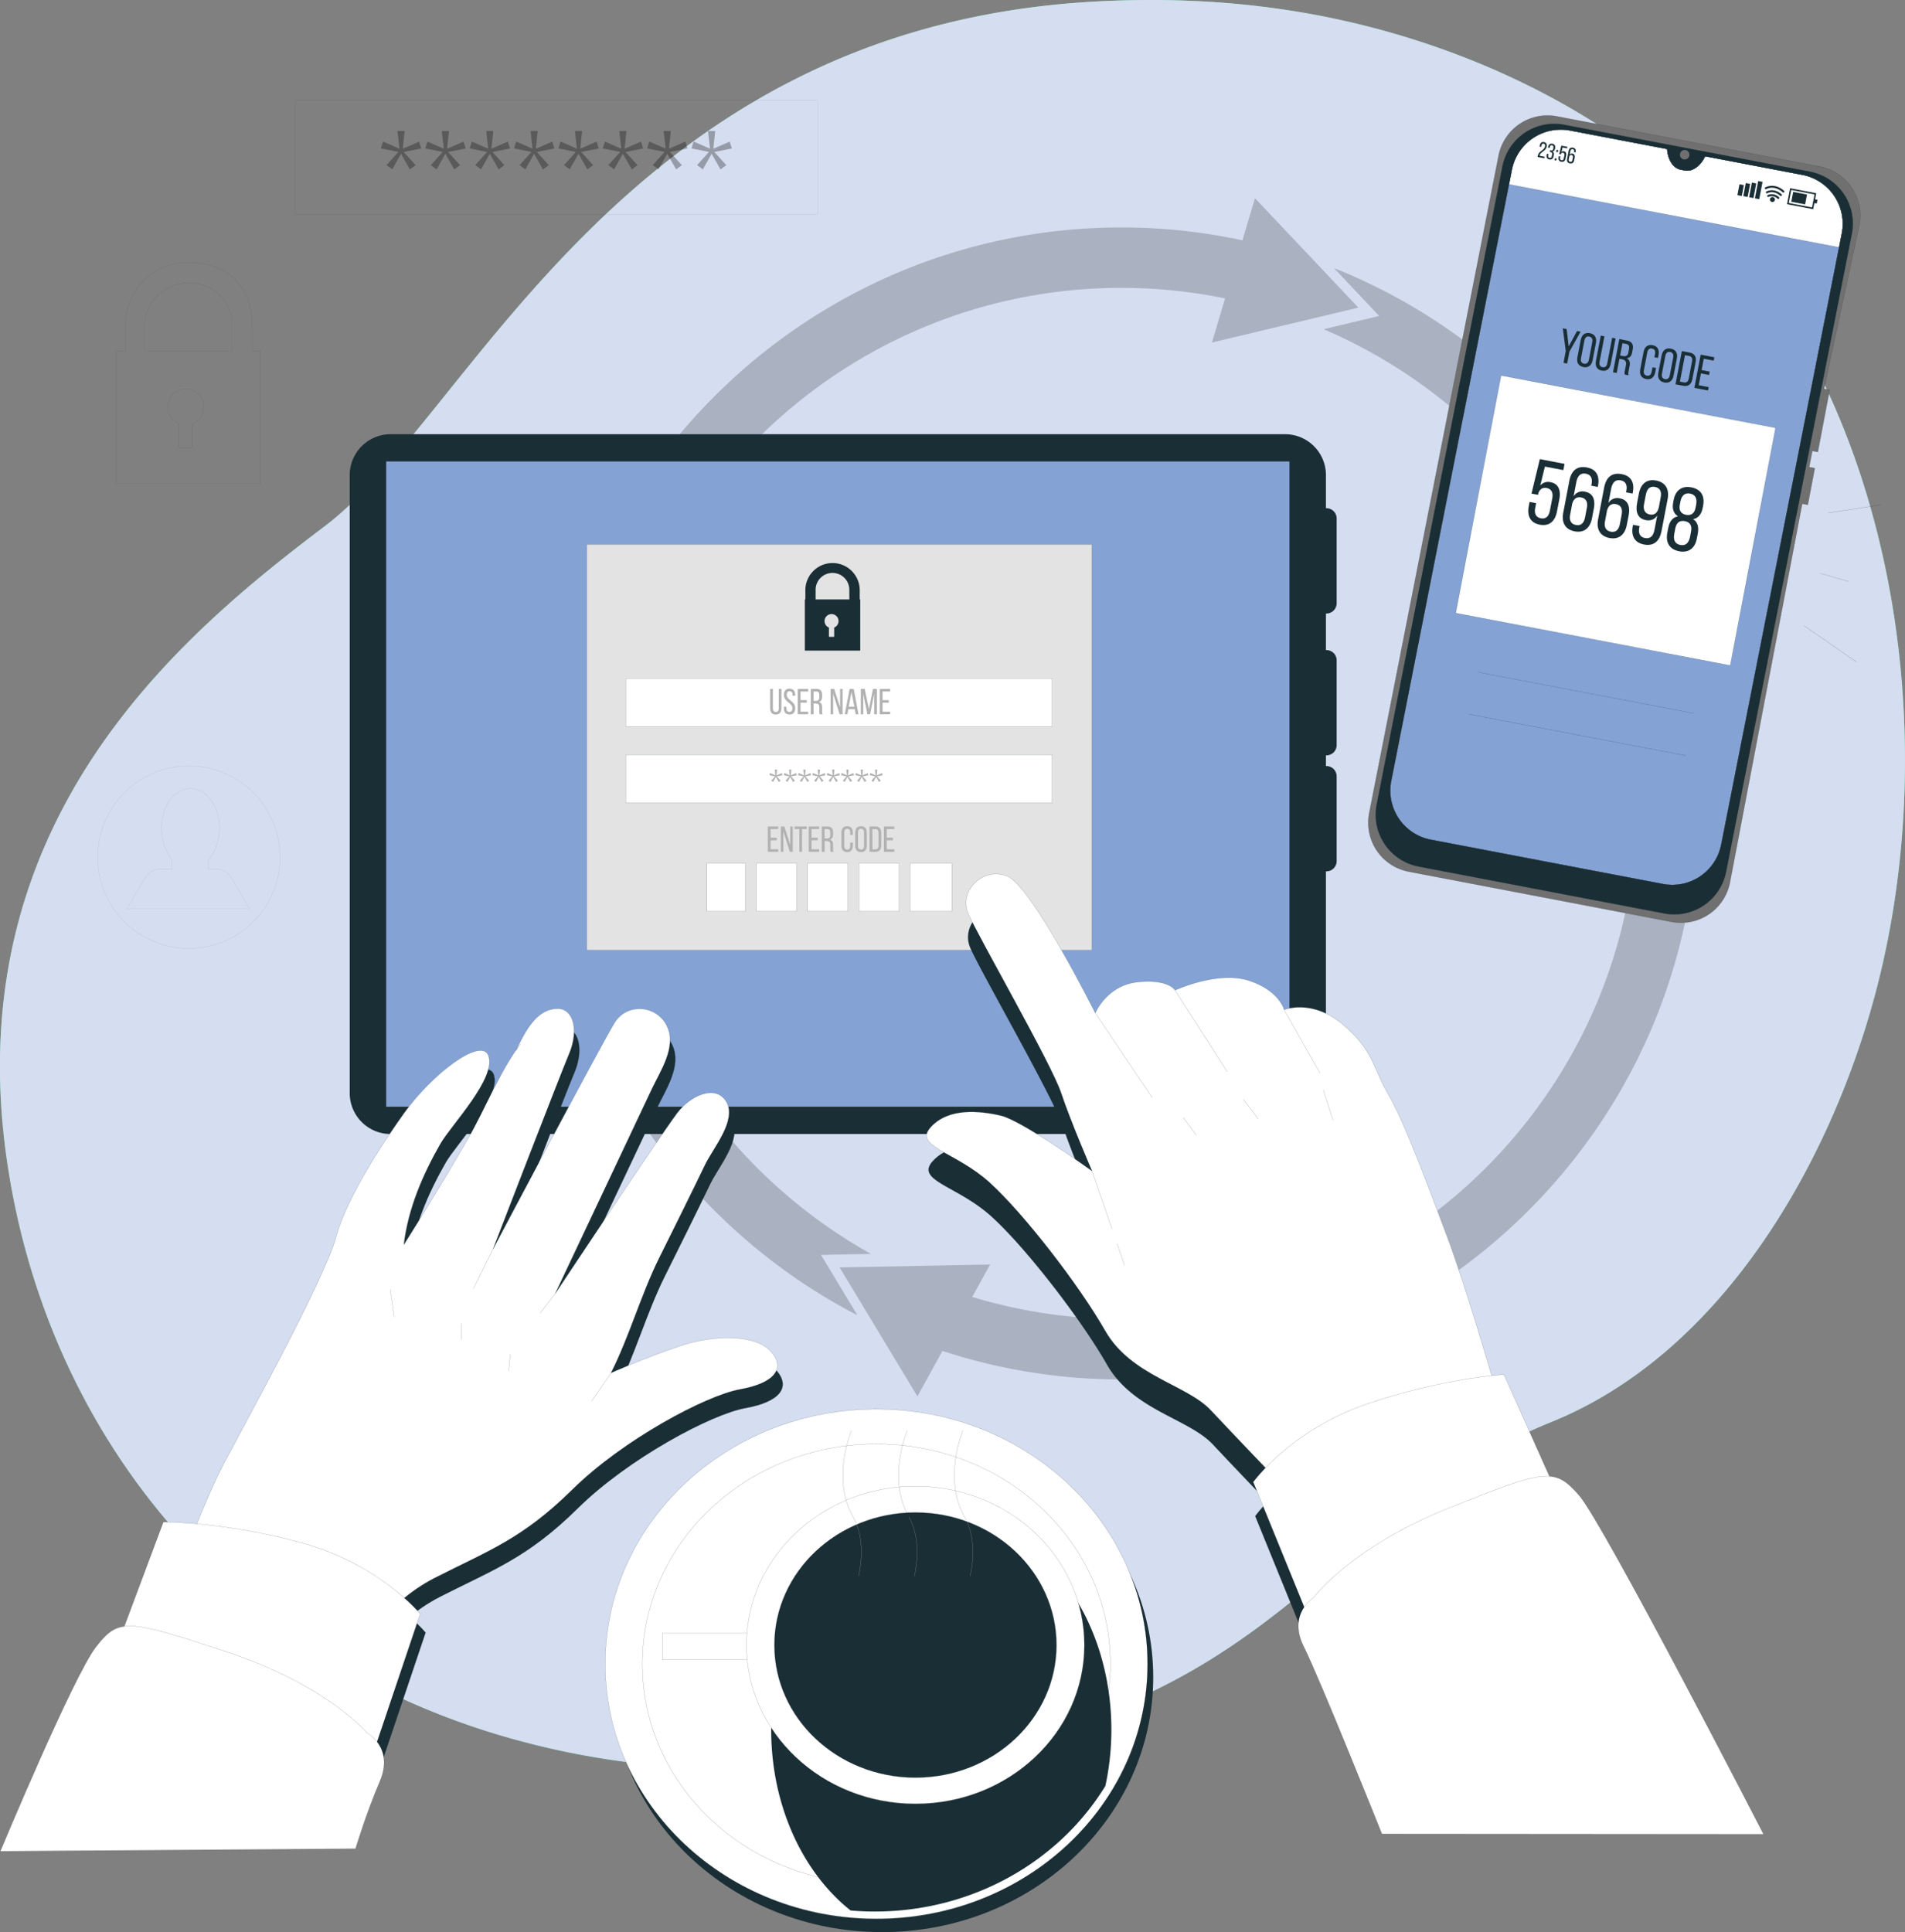 <svg id="Layer_1" data-name="Layer 1" xmlns="http://www.w3.org/2000/svg" viewBox="0 0 1611.8 1634.47"><rect x="0" y="0" width="1611.8" height="1634.47" fill="#808080" stroke="none"/><defs><style>.cls-1{fill:#5ae4a7;}.cls-2{fill:#d5ddf0;}.cls-13,.cls-17,.cls-3{fill:none;}.cls-3{stroke:#000;}.cls-12,.cls-13,.cls-14,.cls-16,.cls-17,.cls-3{stroke-miterlimit:10;}.cls-12,.cls-13,.cls-14,.cls-16,.cls-17,.cls-3,.cls-7,.cls-8,.cls-9{stroke-width:0.1px;}.cls-3,.cls-4{opacity:0.3;}.cls-5{opacity:0.2;}.cls-6{fill:#84a2d4;}.cls-12,.cls-7{fill:#fff;}.cls-12,.cls-13,.cls-14,.cls-16,.cls-7,.cls-8,.cls-9{stroke:#1a2e35;}.cls-7,.cls-8,.cls-9{stroke-linecap:round;stroke-linejoin:round;}.cls-10,.cls-8{fill:#707070;}.cls-11,.cls-16,.cls-9{fill:#1a2e35;}.cls-14{fill:#e3e3e3;}.cls-15{fill:#b2b2b2;}.cls-17{stroke:#fff;}</style></defs><path class="cls-1" d="M1761,1001.56c-38.35,143.09-129.41,302.69-273.47,361.16-217.66,88.36-227.13,271.54-630.07,293.21-62.82,3.39-121.5.13-176-8.83a676.58,676.58,0,0,1-84.19-19.33c-243.55-72.51-385.87-269.8-417-487.52C139.39,853.91,327,697.6,449.69,604.84S699.84,186,1095.79,161.56c60.37-3.7,121.19-1.22,180.87,9,136.24,23.22,278.85,89.79,368.42,198.49q10.1,12.25,19.45,25.15C1786.57,562.24,1813.3,806.5,1761,1001.56Z" transform="translate(-174.6 -159.94)"/><path class="cls-2" d="M1761,1001.56c-38.35,143.09-129.41,302.69-273.47,361.16-217.66,88.36-227.13,271.54-630.07,293.21-62.82,3.39-121.5.13-176-8.83a676.58,676.58,0,0,1-84.19-19.33c-243.55-72.51-385.87-269.8-417-487.52C139.39,853.91,327,697.6,449.69,604.84S699.84,186,1095.79,161.56c60.37-3.7,121.19-1.22,180.87,9,136.24,23.22,278.85,89.79,368.42,198.49q10.1,12.25,19.45,25.15C1786.57,562.24,1813.3,806.5,1761,1001.56Z" transform="translate(-174.6 -159.94)"/><path class="cls-3" d="M388,456.65V436.33c0-40.12-26.69-54.32-54-54.32-27.81,0-53.36,20.45-53.36,54.32v20.32H273V569.2H395V456.65Zm-50.36,61.86V538.9H326V518.51a15.4,15.4,0,1,1,11.55,0Zm33.47-61.86H296.91V436.33A37.11,37.11,0,0,1,334,399.26c20.45,0,37.08,14,37.08,37.07Z" transform="translate(-174.6 -159.94)"/><rect class="cls-3" x="249.61" y="84.74" width="442.24" height="96.66" rx="1.35"/><g class="cls-4"><path d="M516.17,288.51l10.08,11.13-4.85,3.61L513.89,290l-7.42,13.22-4.84-3.61,10-11.13-14.74-3,1.81-5.8,13.88,6.08-1.71-15h6.08l-1.61,15,13.88-6,1.8,5.79Z" transform="translate(-174.6 -159.94)"/><path d="M553.71,288.51l10.08,11.13-4.85,3.61L551.43,290,544,303.25l-4.84-3.61,10-11.13-14.74-3,1.81-5.8,13.88,6.08-1.71-15h6.08l-1.61,15,13.88-6,1.8,5.79Z" transform="translate(-174.6 -159.94)"/><path d="M591.26,288.51l10.07,11.13-4.84,3.61L589,290l-7.41,13.22-4.85-3.61,10-11.13-14.73-3,1.8-5.8,13.88,6.08-1.71-15H592l-1.62,15,13.88-6,1.81,5.79Z" transform="translate(-174.6 -159.94)"/><path d="M628.8,288.51l10.07,11.13L634,303.25,626.51,290l-7.41,13.22-4.85-3.61,10-11.13-14.73-3,1.8-5.8,13.88,6.08-1.71-15h6.09l-1.62,15,13.88-6,1.81,5.79Z" transform="translate(-174.6 -159.94)"/><path d="M666.34,288.51l10.08,11.13-4.85,3.61L664.06,290l-7.42,13.22-4.84-3.61,10-11.13-14.74-3,1.81-5.8,13.88,6.08-1.71-15h6.08l-1.61,15,13.88-6,1.8,5.79Z" transform="translate(-174.6 -159.94)"/><path d="M703.88,288.51,714,299.64l-4.85,3.61L701.6,290l-7.41,13.22-4.85-3.61,10-11.13-14.74-3,1.81-5.8,13.88,6.08-1.71-15h6.08l-1.61,15,13.88-6,1.81,5.79Z" transform="translate(-174.6 -159.94)"/><path d="M741.43,288.51l10.08,11.13-4.85,3.61L739.15,290l-7.42,13.22-4.85-3.61,10-11.13-14.74-3,1.8-5.8,13.89,6.08-1.72-15h6.09l-1.62,15,13.89-6,1.8,5.79Z" transform="translate(-174.6 -159.94)"/><path d="M779,288.51l10.08,11.13-4.85,3.61L776.69,290l-7.42,13.22-4.85-3.61,10-11.13-14.74-3,1.8-5.8,13.89,6.08-1.72-15h6.09l-1.62,15,13.89-6,1.8,5.79Z" transform="translate(-174.6 -159.94)"/></g><path class="cls-3" d="M371.26,904c-3.19-5.51-7.65-8.64-12.33-8.64H350.8V888c5.8-6.83,9.56-17.22,9.56-27.88,0-18.29-11-33.12-24.59-33.12s-24.59,14.83-24.59,33.12c0,10.25,3.46,20.26,8.88,27.09v8.08H309.19c-4.79,0-9.37,3.13-12.64,8.64l-14.73,24.83H385.63Z" transform="translate(-174.6 -159.94)"/><circle class="cls-3" cx="334.4" cy="885.07" r="77.18" transform="translate(-785.87 695.38) rotate(-67.5)"/><g class="cls-5"><path d="M911.48,1220.67C777.87,1146.05,687.3,1003.22,687.3,839.61c0-240.49,195.66-436.15,436.15-436.15a436.14,436.14,0,0,1,87.68,8.93L1200,449.7l123.93-29.5-87.51-92.58-10.62,35.6a487,487,0,0,0-102.35-10.87c-268.68,0-487.26,218.59-487.26,487.26,0,188.22,107.27,351.83,263.88,433l-30.83-51.08Z" transform="translate(-174.6 -159.94)"/><path d="M1303.26,386.74l38.28,40.5-47,11.19c155.7,66.65,265.08,221.38,265.08,401.18,0,240.5-195.66,436.16-436.16,436.16a434.35,434.35,0,0,1-126.27-18.68l15.14-27.44L885,1232.12l65.83,109.07L972,1302.74a485,485,0,0,0,151.46,24.14c268.68,0,487.27-218.59,487.27-487.27C1610.72,634.41,1483.2,458.44,1303.26,386.74Z" transform="translate(-174.6 -159.94)"/></g><path class="cls-6" d="M1699.46,307.81l-82.13-15.67-.14.28c-4.1,8.29-10.78,12.9-17,11.72l-3.56-.68c-6.2-1.19-10.71-7.94-11.47-17.15l0-.32L1503,270.32a42.17,42.17,0,0,0-49.32,33.52L1347.17,844.37a24.18,24.18,0,0,0,19.23,28.3l231.74,44.23a24.2,24.2,0,0,0,28.3-19.23L1733,357.13A42.17,42.17,0,0,0,1699.46,307.81Z" transform="translate(-174.6 -159.94)"/><path class="cls-7" d="M1730.67,369.2l2.31-12.07a42.17,42.17,0,0,0-33.52-49.32l-82.13-15.67-.14.28c-4.1,8.29-10.78,12.9-17,11.72l-3.56-.68c-6.2-1.19-10.71-7.94-11.47-17.15l0-.32L1503,270.32a42.17,42.17,0,0,0-49.32,33.52l-2.3,12.06Z" transform="translate(-174.6 -159.94)"/><path class="cls-8" d="M1712.67,542.29l10-52.49-4.75-.9,29.86-138.75a42.16,42.16,0,0,0-33.51-49.32l-222.48-42.46a42.17,42.17,0,0,0-49.32,33.52L1333,848a42.16,42.16,0,0,0,33.51,49.32L1589,939.82a42.18,42.18,0,0,0,49.33-33.52l61.1-320.19,4.75.91,5.91-31-4.74-.9,2.61-13.72Zm-81.76,331.94a42.16,42.16,0,0,1-49.32,33.52l-196.44-37.49a42.16,42.16,0,0,1-33.51-49.32l102.06-517.1A42.17,42.17,0,0,1,1503,270.32L1585.15,286l0,.32c.76,9.21,5.27,16,11.47,17.15l3.56.68c6.2,1.18,12.88-3.43,17-11.72l.14-.28,82.13,15.67A42.17,42.17,0,0,1,1733,357.13Z" transform="translate(-174.6 -159.94)"/><path class="cls-9" d="M1705.94,305.15l-208-39.69A44.67,44.67,0,0,0,1445.73,301l-106.4,539.82A44.67,44.67,0,0,0,1374.84,893l208,39.69a44.68,44.68,0,0,0,52.25-35.51l106.4-539.82A44.68,44.68,0,0,0,1705.94,305.15Zm-75,569.08a42.16,42.16,0,0,1-49.32,33.52l-196.44-37.49a42.16,42.16,0,0,1-33.51-49.32l102.06-517.1A42.17,42.17,0,0,1,1503,270.32L1585.15,286l0,.32c.76,9.21,5.27,16,11.47,17.15l3.56.68c6.2,1.18,12.88-3.43,17-11.72l.14-.28,82.13,15.67A42.17,42.17,0,0,1,1733,357.13Z" transform="translate(-174.6 -159.94)"/><path class="cls-10" d="M1603.9,291.63a4,4,0,1,0-4.63,3.15A4,4,0,0,0,1603.9,291.63Z" transform="translate(-174.6 -159.94)"/><path class="cls-11" d="M1483.2,284c-.75,3.93-5.44,4.51-6,7.51l0,.2,4.29.82-.25,1.32-5.73-1.09.22-1.12c.8-4.21,5.38-4.19,6.08-7.86.25-1.34-.06-2.14-1.14-2.34s-1.68.47-1.9,1.62l-.22,1.16-1.36-.26.21-1.06c.38-2,1.54-3.15,3.55-2.76S1483.58,282.05,1483.2,284Z" transform="translate(-174.6 -159.94)"/><path class="cls-11" d="M1490.35,285.38l-.07.34a2.63,2.63,0,0,1-2.09,2.38,2.64,2.64,0,0,1,1.06,3l-.19,1c-.38,2-1.56,3.12-3.57,2.73s-2.68-1.86-2.3-3.86l.17-.89,1.36.26-.19,1c-.22,1.17.13,2,1.17,2.17s1.66-.4,1.92-1.72l.19-1c.24-1.28-.18-2-1.27-2.25l-.79-.15.25-1.3.86.16a1.59,1.59,0,0,0,1.91-1.49l.11-.6c.26-1.34-.08-2.12-1.14-2.32s-1.67.43-1.89,1.61l-.13.67-1.36-.26.11-.6c.39-2,1.56-3.1,3.56-2.72S1490.73,283.39,1490.35,285.38Z" transform="translate(-174.6 -159.94)"/><path class="cls-11" d="M1493,286.91l-.35,1.81-1.4-.27.35-1.81Zm-1.36,7.1-.35,1.81-1.39-.27.34-1.8Z" transform="translate(-174.6 -159.94)"/><path class="cls-11" d="M1495.7,288.65a2.12,2.12,0,0,1,2.14-.71c1.68.32,2.19,1.69,1.84,3.55l-.49,2.56c-.38,2-1.58,3.12-3.58,2.74s-2.67-1.87-2.29-3.86l.16-.88,1.36.26-.18,1c-.23,1.17.12,2,1.17,2.17s1.66-.41,1.89-1.59l.48-2.53c.22-1.18-.12-2-1.17-2.18a1.43,1.43,0,0,0-1.74,1.12l-.06.3-1.36-.26,1.74-7.19,5.15,1-.25,1.3-3.84-.73Z" transform="translate(-174.6 -159.94)"/><path class="cls-11" d="M1507.73,288.68l0,.24-1.36-.25.07-.34c.22-1.17-.13-2-1.19-2.16s-1.72.41-2,1.8l-.56,2.93a2.14,2.14,0,0,1,2.37-1c1.68.33,2.2,1.68,1.84,3.56l-.38,2c-.38,2-1.62,3.11-3.61,2.73s-2.76-1.88-2.38-3.87l1.27-6.66c.4-2.07,1.58-3.18,3.65-2.78S1508.11,286.69,1507.73,288.68Zm-5.42,4-.38,2c-.22,1.17.13,2,1.19,2.18s1.68-.42,1.91-1.59l.37-2c.22-1.17-.14-2-1.19-2.18S1502.53,291.54,1502.31,292.71Z" transform="translate(-174.6 -159.94)"/><rect class="cls-11" x="1645.49" y="316.01" width="3.75" height="9.38" transform="translate(-85.25 -463.14) rotate(10.81)"/><rect class="cls-11" x="1650.58" y="315.08" width="3.75" height="11.26" transform="translate(-85.22 -463.94) rotate(10.8)"/><rect class="cls-11" x="1655.62" y="314.7" width="3.75" height="12.59" transform="translate(-85.08 -464.88) rotate(10.8)"/><rect class="cls-11" x="1660.75" y="313.34" width="3.75" height="14.91" transform="translate(-85.03 -465.85) rotate(10.8)"/><path class="cls-11" d="M1708.72,336.92l-22.11-4.22,2.58-13.51,22.11,4.22Zm-20.65-5.22,19.66,3.75,2.11-11.05-19.66-3.75Z" transform="translate(-174.6 -159.94)"/><rect class="cls-11" x="1690.87" y="323.38" width="11.88" height="8.53" transform="translate(-83.12 -472.18) rotate(10.8)"/><rect class="cls-11" x="1709.22" y="328.66" width="2.83" height="3.24" transform="translate(-82.41 -474.64) rotate(10.8)"/><path class="cls-11" d="M1679.07,328.21a.91.91,0,0,1-.41-.19c-4-3.54-7.43-1.62-7.58-1.54a.84.84,0,0,1-.85-1.45c.19-.11,4.62-2.64,9.55,1.73a.83.83,0,0,1,.07,1.18A.81.81,0,0,1,1679.07,328.21Z" transform="translate(-174.6 -159.94)"/><path class="cls-11" d="M1681.26,325.75a.82.82,0,0,1-.4-.19c-5.77-5.11-10.85-2.2-10.91-2.18a.83.83,0,0,1-1.15-.29.84.84,0,0,1,.3-1.15c.06,0,6.2-3.55,12.87,2.36a.85.85,0,0,1,.08,1.19A.83.83,0,0,1,1681.26,325.75Z" transform="translate(-174.6 -159.94)"/><path class="cls-11" d="M1683.38,322.83a.84.84,0,0,1-.4-.2c-7.3-6.47-13.66-2.9-13.93-2.75a.84.84,0,0,1-1.15-.3.85.85,0,0,1,.3-1.15c.08,0,7.65-4.37,15.9,2.94a.84.84,0,0,1,.07,1.19A.85.85,0,0,1,1683.38,322.83Z" transform="translate(-174.6 -159.94)"/><path class="cls-11" d="M1676.32,329.12a2.11,2.11,0,1,1-1.68-2.46A2.11,2.11,0,0,1,1676.32,329.12Z" transform="translate(-174.6 -159.94)"/><rect class="cls-12" x="1423.32" y="498.03" width="236.44" height="204.61" rx="0.53" transform="translate(-34.75 -438.26) rotate(10.8)"/><path class="cls-11" d="M1499.37,456.87l-2.5-19.16,3.25.62,1.74,14.64,7.05-13,3,.56-9.42,16.89-1.92,10.07-3.09-.59Z" transform="translate(-174.6 -159.94)"/><path class="cls-11" d="M1512,447.63c.82-4.3,3.48-6.66,7.77-5.84s5.93,4,5.12,8.29l-2.78,14.54c-.81,4.25-3.47,6.66-7.81,5.83s-5.88-4-5.07-8.29Zm.29,15.28c-.49,2.57.31,4.26,2.56,4.69s3.61-.85,4.1-3.42l2.83-14.85c.49-2.53-.26-4.26-2.55-4.69s-3.63.89-4.11,3.42Z" transform="translate(-174.6 -159.94)"/><path class="cls-11" d="M1528,465.91c-.48,2.53.23,4.25,2.52,4.68s3.54-.9,4-3.43l4.1-21.48,2.93.56-4.06,21.32c-.82,4.26-3.33,6.73-7.66,5.9s-5.72-4-4.91-8.3l4.07-21.31,3.09.59Z" transform="translate(-174.6 -159.94)"/><path class="cls-11" d="M1551,448c4.41.84,5.83,3.44,5,7.62l-.43,2.29c-.59,3.09-2,4.81-4.6,5.11,2.42,1.25,3,3.52,2.41,6.53l-.83,4.38a7.11,7.11,0,0,0-.08,3.48l-3.17-.6a7.5,7.5,0,0,1,.13-3.52l.84-4.41c.6-3.17-.69-4.46-3.3-5l-2.21-.42-2.29,12-3.13-.59,5.36-28.1Zm-3.34,13.09c2.49.48,4.13,0,4.71-3.09l.52-2.69c.48-2.53-.19-4-2.52-4.48l-3-.58-2,10.4Z" transform="translate(-174.6 -159.94)"/><path class="cls-11" d="M1577.86,460.19l-.48,2.53-3-.56.51-2.69c.48-2.53-.23-4.25-2.52-4.69s-3.58.9-4.06,3.43l-2.83,14.85c-.49,2.53.26,4.26,2.51,4.69s3.59-.9,4.07-3.43l.7-3.65,3,.56-.67,3.5c-.81,4.25-3.36,6.68-7.69,5.85s-5.77-4-5-8.27l2.78-14.53c.81-4.25,3.35-6.68,7.65-5.86S1578.67,455.94,1577.86,460.19Z" transform="translate(-174.6 -159.94)"/><path class="cls-11" d="M1580.48,460.69c.82-4.29,3.47-6.66,7.77-5.84s5.94,4,5.12,8.3l-2.78,14.53c-.81,4.26-3.47,6.66-7.81,5.84s-5.89-4-5.08-8.29Zm.29,15.29c-.49,2.56.31,4.26,2.55,4.69s3.62-.85,4.11-3.42l2.84-14.85c.48-2.53-.28-4.26-2.57-4.7s-3.62.89-4.1,3.42Z" transform="translate(-174.6 -159.94)"/><path class="cls-11" d="M1604.22,458.19c4.38.84,5.88,3.87,5,8.21l-2.7,14.17c-.82,4.29-3.33,6.56-7.71,5.72l-6.58-1.25,5.36-28.1Zm-4.86,25.25c2.25.42,3.6-.77,4.09-3.34l2.76-14.45c.49-2.57-.32-4.18-2.61-4.62l-3.37-.65-4.28,22.4Z" transform="translate(-174.6 -159.94)"/><path class="cls-11" d="M1621.16,474.32l-.53,2.81-6.87-1.31-1.9,10,8.43,1.61-.55,2.85-11.56-2.21,5.36-28.1,11.56,2.21-.54,2.85-8.43-1.61L1614.3,473Z" transform="translate(-174.6 -159.94)"/><path class="cls-11" d="M1477.77,570.73a8.67,8.67,0,0,1,8.71-2.89c6.82,1.3,8.89,6.88,7.45,14.45l-2,10.38c-1.55,8.1-6.42,12.66-14.53,11.12s-10.88-7.57-9.33-15.68l.68-3.56,5.53,1.06-.75,3.94c-.91,4.77.51,8,4.75,8.83s6.76-1.69,7.67-6.46l2-10.3c.91-4.77-.51-8-4.76-8.84-3.25-.62-5.79.78-7.06,4.54l-.24,1.21-5.52-1,7.06-29.19,20.9,4-1,5.3-15.6-3Z" transform="translate(-174.6 -159.94)"/><path class="cls-11" d="M1526.64,570.87l-.18,1-5.53-1.06.26-1.36c.91-4.77-.53-8-4.85-8.78s-7,1.65-8.07,7.33L1506,579.88a8.7,8.7,0,0,1,9.65-4c6.81,1.3,8.9,6.8,7.44,14.45l-1.53,8c-1.54,8.1-6.57,12.64-14.67,11.09s-11.19-7.63-9.64-15.73l5.16-27c1.6-8.41,6.39-12.91,14.8-11.31C1525.38,556.89,1528.19,562.77,1526.64,570.87Zm-22,16.36-1.52,7.95c-.91,4.78.52,8,4.83,8.85s6.84-1.68,7.75-6.45l1.52-8c.91-4.77-.59-8-4.83-8.85S1505.51,582.46,1504.6,587.23Z" transform="translate(-174.6 -159.94)"/><path class="cls-11" d="M1556.11,576.49l-.19,1-5.53-1.06.26-1.36c.91-4.77-.52-7.95-4.84-8.77s-7,1.64-8.07,7.33l-2.27,11.89a8.69,8.69,0,0,1,9.64-4c6.82,1.3,8.91,6.8,7.45,14.45l-1.54,8c-1.54,8.1-6.57,12.64-14.67,11.09s-11.18-7.63-9.64-15.73l5.16-27c1.61-8.41,6.39-12.91,14.8-11.3C1554.85,562.52,1557.65,568.39,1556.11,576.49Zm-22,16.36-1.51,8c-.91,4.77.51,8,4.83,8.85s6.83-1.68,7.74-6.46l1.52-8c.91-4.77-.59-8-4.83-8.85S1535,588.08,1534.06,592.85Z" transform="translate(-174.6 -159.94)"/><path class="cls-11" d="M1585.56,582.19l-5.16,27c-1.61,8.41-6.41,13-14.89,11.37-8.1-1.55-11-7.51-9.42-15.62l.18-1,5.53,1-.26,1.37c-.91,4.77.6,8,4.84,8.77,4.55.87,7.07-1.63,8.13-7.24l2.27-11.89c-2.13,3.36-5.38,4.78-9.62,4-6.82-1.3-8.92-6.72-7.46-14.37l1.54-8.11c1.55-8.1,6.49-12.58,14.66-11S1587.1,574.09,1585.56,582.19Zm-18.43-3.83-1.52,7.95c-.91,4.78.59,8,4.83,8.85s6.84-1.67,7.75-6.45l1.51-8c.93-4.85-.5-8-4.82-8.85S1568.06,573.51,1567.13,578.36Z" transform="translate(-174.6 -159.94)"/><path class="cls-11" d="M1615.59,587.69l-.32,1.66c-1,5.38-3.67,9-8.14,9.75,4.06,2.58,4.93,7.07,3.92,12.37l-.75,3.94c-1.56,8.18-6.77,12.44-15,10.87s-11.53-7.46-10-15.64l.76-3.94c1-5.38,3.45-9.07,8.27-10-4-2.49-5.08-6.7-4-12.08l.31-1.66c1.56-8.18,6.82-12.28,15-10.72S1617.15,579.51,1615.59,587.69Zm-19.19-3.51-.49,2.58c-1,5.15,1.08,7.9,5.25,8.69s7.09-1,8.08-6.15l.49-2.57c1-5.46-1-8.43-5.15-9.23S1597.44,578.73,1596.4,584.18Zm-4.38,23-.85,4.47c-1,5.45.89,8.49,5.13,9.3s7.08-1.32,8.2-6.76l.85-4.47c1-5.15-.81-8.08-5.21-8.92S1593,602,1592,607.13Z" transform="translate(-174.6 -159.94)"/><line class="cls-13" x1="1249.92" y1="568.51" x2="1433.03" y2="603.45"/><line class="cls-13" x1="1243.1" y1="604.24" x2="1426.22" y2="639.18"/><line class="cls-13" x1="1546.86" y1="433.89" x2="1591.15" y2="427.08"/><line class="cls-13" x1="1540.04" y1="485.01" x2="1563.89" y2="491.82"/><line class="cls-13" x1="1526.41" y1="529.3" x2="1570.71" y2="559.97"/><path class="cls-11" d="M1296.85,678.93a8.68,8.68,0,0,0,8.68-8.68V598.54a8.68,8.68,0,0,0-8.68-8.68h-.39v-28a34.6,34.6,0,0,0-34.59-34.6H505.09a34.6,34.6,0,0,0-34.59,34.6v522.8a34.6,34.6,0,0,0,34.59,34.6h756.78a34.6,34.6,0,0,0,34.59-34.6V897.05h.39a8.67,8.67,0,0,0,8.68-8.68v-71.7a8.68,8.68,0,0,0-8.68-8.68h-.39v-9.06h.39a8.67,8.67,0,0,0,8.68-8.68v-71.7a8.68,8.68,0,0,0-8.68-8.68h-.39V678.93Z" transform="translate(-174.6 -159.94)"/><rect class="cls-6" x="326.75" y="390.35" width="764.26" height="545.87"/><rect class="cls-14" x="496.45" y="460.52" width="427.41" height="343.29"/><path class="cls-15" d="M831.86,868.61v2.15h-5.25v7.63h6.45v2.18h-8.84V859.1h8.84v2.18h-6.45v7.33Z" transform="translate(-174.6 -159.94)"/><path class="cls-15" d="M837.38,880.57h-2.15V859.1h3l5,15.52V859.1h2.11v21.47h-2.48l-5.49-17.36Z" transform="translate(-174.6 -159.94)"/><path class="cls-15" d="M850.9,880.57V861.28h-4V859.1h10.28v2.18h-4v19.29Z" transform="translate(-174.6 -159.94)"/><path class="cls-15" d="M866.48,868.61v2.15h-5.24v7.63h6.44v2.18h-8.84V859.1h8.84v2.18h-6.44v7.33Z" transform="translate(-174.6 -159.94)"/><path class="cls-15" d="M874.67,859.1c3.37,0,4.78,1.72,4.78,4.91v1.75c0,2.36-.82,3.83-2.67,4.41,2,.59,2.7,2.18,2.7,4.48V878a5.34,5.34,0,0,0,.43,2.58h-2.42a5.55,5.55,0,0,1-.4-2.61v-3.37c0-2.42-1.13-3.19-3.13-3.19h-1.68v9.17h-2.4V859.1Zm-.62,10.12c1.91,0,3-.61,3-2.94v-2.06c0-1.93-.7-2.94-2.48-2.94h-2.33v7.94Z" transform="translate(-174.6 -159.94)"/><path class="cls-15" d="M896.2,864.28v1.94h-2.27v-2.06c0-1.93-.77-3.1-2.52-3.1s-2.51,1.17-2.51,3.1v11.35c0,1.93.79,3.1,2.51,3.1s2.52-1.17,2.52-3.1v-2.79h2.27v2.67c0,3.25-1.54,5.4-4.85,5.4s-4.82-2.15-4.82-5.4V864.28c0-3.25,1.54-5.4,4.82-5.4S896.2,861,896.2,864.28Z" transform="translate(-174.6 -159.94)"/><path class="cls-15" d="M898.19,864.28c0-3.28,1.62-5.4,4.91-5.4S908,861,908,864.28v11.11c0,3.25-1.62,5.4-4.93,5.4s-4.91-2.15-4.91-5.4Zm2.36,11.23c0,2,.83,3.1,2.55,3.1s2.54-1.14,2.54-3.1V864.16c0-1.93-.8-3.1-2.54-3.1s-2.55,1.17-2.55,3.1Z" transform="translate(-174.6 -159.94)"/><path class="cls-15" d="M915.33,859.1c3.35,0,4.88,2,4.88,5.34v10.82c0,3.29-1.53,5.31-4.88,5.31h-5V859.1Zm0,19.29c1.72,0,2.55-1.07,2.55-3V864.31c0-2-.83-3-2.58-3h-2.58v17.11Z" transform="translate(-174.6 -159.94)"/><path class="cls-15" d="M930.08,868.61v2.15h-5.24v7.63h6.44v2.18h-8.83V859.1h8.83v2.18h-6.44v7.33Z" transform="translate(-174.6 -159.94)"/><rect class="cls-12" x="529.45" y="573.91" width="360.67" height="40.7"/><rect class="cls-12" x="529.45" y="638.46" width="360.67" height="40.7"/><rect class="cls-12" x="726.69" y="730.28" width="34.05" height="40.7"/><rect class="cls-12" x="683.35" y="730.28" width="34.05" height="40.7"/><rect class="cls-12" x="640.01" y="730.28" width="34.05" height="40.7"/><rect class="cls-12" x="598.22" y="730.28" width="32.5" height="40.7"/><rect class="cls-12" x="770.03" y="730.28" width="35.29" height="40.7"/><path class="cls-11" d="M902,667.05v-7.81a23,23,0,1,0-46,0v7.81h-.43v43.26h46.87V667.05Zm-21.62,23.78v7.83h-4.44v-7.83a5.92,5.92,0,1,1,4.44,0Zm12.87-23.78H864.69v-7.81a14.26,14.26,0,1,1,28.51,0Z" transform="translate(-174.6 -159.94)"/><path class="cls-15" d="M828.53,759.14c0,1.93.77,3.1,2.52,3.1s2.48-1.17,2.48-3.1V742.73h2.24V759c0,3.25-1.5,5.43-4.82,5.43s-4.78-2.18-4.78-5.43V742.73h2.36Z" transform="translate(-174.6 -159.94)"/><path class="cls-15" d="M847.42,747.88v.59h-2.27v-.71c0-1.93-.73-3.07-2.45-3.07s-2.46,1.14-2.46,3c0,4.82,7.21,5.28,7.21,11.32,0,3.25-1.56,5.37-4.84,5.37s-4.82-2.12-4.82-5.37v-1.23H840v1.35c0,1.94.8,3.07,2.52,3.07s2.51-1.13,2.51-3.07c0-4.78-7.18-5.24-7.18-11.29,0-3.31,1.54-5.36,4.76-5.36S847.42,744.63,847.42,747.88Z" transform="translate(-174.6 -159.94)"/><path class="cls-15" d="M857.17,752.24v2.15h-5.24V762h6.44v2.17h-8.83V742.73h8.83v2.18h-6.44v7.33Z" transform="translate(-174.6 -159.94)"/><path class="cls-15" d="M865.36,742.73c3.38,0,4.79,1.72,4.79,4.91v1.75c0,2.36-.83,3.83-2.67,4.42,2,.58,2.7,2.17,2.7,4.47v3.35a5.32,5.32,0,0,0,.43,2.57h-2.43a5.66,5.66,0,0,1-.4-2.6v-3.38c0-2.42-1.13-3.19-3.12-3.19H863v9.17h-2.4V742.73Zm-.61,10.12c1.9,0,3-.61,3-2.94v-2.06c0-1.93-.7-2.94-2.48-2.94H863v7.94Z" transform="translate(-174.6 -159.94)"/><path class="cls-15" d="M879.53,764.2h-2.15V742.73h3l5,15.52V742.73h2.11V764.2H885l-5.49-17.36Z" transform="translate(-174.6 -159.94)"/><path class="cls-15" d="M892.38,759.88l-.83,4.32h-2.21l4.11-21.47h3.47L901,764.2h-2.39l-.83-4.32Zm.3-2.06h4.79l-2.42-12.39Z" transform="translate(-174.6 -159.94)"/><path class="cls-15" d="M910.81,764.17h-2.3L905,747.09V764.2h-2.09V742.73h3.35l3.53,17.15,3.4-17.15h3.34V764.2h-2.27V746.93Z" transform="translate(-174.6 -159.94)"/><path class="cls-15" d="M926.57,752.24v2.15h-5.24V762h6.44v2.17h-8.84V742.73h8.84v2.18h-6.44v7.33Z" transform="translate(-174.6 -159.94)"/><path class="cls-15" d="M831.81,816.71l3.25,3.59-1.56,1.16-2.42-4.26-2.4,4.26-1.56-1.16,3.22-3.59-4.76-1,.59-1.87,4.48,2-.56-4.85h2l-.52,4.85,4.48-1.93.58,1.87Z" transform="translate(-174.6 -159.94)"/><path class="cls-15" d="M843.92,816.71l3.26,3.59-1.57,1.16-2.42-4.26-2.39,4.26-1.57-1.16,3.22-3.59-4.75-1,.58-1.87,4.48,2-.55-4.85h2l-.52,4.85,4.48-1.93.58,1.87Z" transform="translate(-174.6 -159.94)"/><path class="cls-15" d="M856,816.71l3.25,3.59-1.56,1.16-2.43-4.26-2.39,4.26-1.56-1.16,3.22-3.59-4.76-1,.58-1.87,4.48,2-.55-4.85h2l-.52,4.85,4.48-1.93.58,1.87Z" transform="translate(-174.6 -159.94)"/><path class="cls-15" d="M868.15,816.71l3.25,3.59-1.56,1.16-2.43-4.26L865,821.46l-1.56-1.16,3.22-3.59-4.76-1,.59-1.87,4.48,2-.56-4.85h2l-.52,4.85,4.47-1.93.59,1.87Z" transform="translate(-174.6 -159.94)"/><path class="cls-15" d="M880.27,816.71l3.25,3.59L882,821.46l-2.42-4.26-2.39,4.26-1.57-1.16,3.22-3.59-4.75-1,.58-1.87,4.48,2-.55-4.85h2l-.52,4.85,4.48-1.93.58,1.87Z" transform="translate(-174.6 -159.94)"/><path class="cls-15" d="M892.38,816.71l3.25,3.59-1.57,1.16-2.42-4.26-2.39,4.26-1.57-1.16,3.23-3.59-4.76-1,.58-1.87,4.48,2-.55-4.85h2l-.52,4.85,4.48-1.93.58,1.87Z" transform="translate(-174.6 -159.94)"/><path class="cls-15" d="M904.49,816.71l3.25,3.59-1.56,1.16-2.43-4.26-2.39,4.26-1.56-1.16,3.22-3.59-4.76-1,.59-1.87,4.48,2-.56-4.85h2l-.52,4.85,4.47-1.93.59,1.87Z" transform="translate(-174.6 -159.94)"/><path class="cls-15" d="M916.6,816.71l3.26,3.59-1.57,1.16-2.42-4.26-2.4,4.26-1.56-1.16,3.22-3.59-4.75-1,.58-1.87,4.48,2-.55-4.85h2l-.52,4.85,4.48-1.93.58,1.87Z" transform="translate(-174.6 -159.94)"/><ellipse class="cls-11" cx="746.3" cy="1418.87" rx="229.43" ry="215.59"/><ellipse class="cls-12" cx="741.49" cy="1407.64" rx="229.43" ry="215.59"/><ellipse class="cls-12" cx="741.49" cy="1407.64" rx="198.03" ry="186.09"/><path class="cls-11" d="M971,1442.28c-79.48,0-143.91,81-143.91,180.84,0,64.43,26.84,121,67.21,153,6.67.56,13.41.89,20.23.89,83.55,0,156.41-42.77,195.31-106.25a224.85,224.85,0,0,0,5.08-47.63C1114.87,1523.24,1050.44,1442.28,971,1442.28Z" transform="translate(-174.6 -159.94)"/><rect class="cls-12" x="560.4" y="1381.63" width="93.74" height="22.42"/><ellipse class="cls-12" cx="774.54" cy="1391.62" rx="142.95" ry="134.33"/><ellipse class="cls-16" cx="774.54" cy="1391.62" rx="119.34" ry="112.14"/><path class="cls-13" d="M899.15,1448.72a45.27,45.27,0,0,0-2.67-5.47c-12.17-21.18-10.65-48.13-1.52-73.16" transform="translate(-174.6 -159.94)"/><path class="cls-17" d="M901,1493.3s6.39-24.23-1.89-44.58" transform="translate(-174.6 -159.94)"/><path class="cls-13" d="M943.63,1443.25c-12.16-21.18-10.64-48.13-1.52-73.16" transform="translate(-174.6 -159.94)"/><path class="cls-17" d="M948.2,1493.3s7.6-28.88-4.57-50" transform="translate(-174.6 -159.94)"/><path class="cls-13" d="M992.29,1446.1q-.7-1.45-1.5-2.85c-12.17-21.18-10.65-48.13-1.52-73.16" transform="translate(-174.6 -159.94)"/><path class="cls-17" d="M995.35,1493.3s6.95-26.38-3.06-47.2" transform="translate(-174.6 -159.94)"/><path class="cls-16" d="M1448.8,1351.56s-3.74.2-10.42.93c-6.33-21.51-25.33-85.15-37.8-118-15.16-40-35.82-96.44-49.6-119.86s-12.4-37.19-38.57-59.24-49.6-12.39-49.6-12.39-4.13-16.54-30.3-24.8-62,8.26-62,8.26-5.51-9.64-31.68-6.88-35.82,26.17-35.82,26.17S1049.28,938.27,1028.62,930s-41.33,12.4-33.07,31.69,70.26,126.74,78.53,151.54,26.17,66.12,26.17,66.12-59.24-42.7-77.14-46.84-44.09-6.89-59.24,9.65,20.66,20.66,49.59,46.84,75.77,86.79,97.81,125.36,68.89,45.46,89.55,67.5c14.55,15.52,35.22,37.16,46.2,48.63a125.69,125.69,0,0,0-10.38,12l45.46,111.59s9.64-15.15,48.22-45.46,158.43-67.51,158.43-67.51Z" transform="translate(-174.6 -159.94)"/><path class="cls-12" d="M1252.85,1409.53s-33.06-34.44-53.72-56.48-67.51-28.93-89.55-67.51-68.88-99.19-97.81-125.36-64.75-30.31-49.6-46.84,41.33-13.78,59.24-9.65,77.15,46.84,77.15,46.84-17.91-41.33-26.18-66.12-70.26-132.26-78.52-151.54,12.4-40,33.06-31.69,74.39,115.72,74.39,115.72,9.65-23.42,35.82-26.17,31.69,6.89,31.69,6.89,35.82-16.54,62-8.27,30.31,24.8,30.31,24.8,23.42-9.65,49.59,12.4,24.8,35.81,38.58,59.23,34.44,79.91,49.59,119.86S1438.83,1331,1438.83,1331l-177.71,96.44Z" transform="translate(-174.6 -159.94)"/><line class="cls-13" x1="926.71" y1="856.96" x2="974.93" y2="928.6"/><line class="cls-13" x1="994.21" y1="837.68" x2="1038.3" y2="906.56"/><line class="cls-13" x1="1086.52" y1="854.21" x2="1116.82" y2="907.94"/><line class="cls-13" x1="945.21" y1="1052.22" x2="951.51" y2="1070.5"/><line class="cls-13" x1="923.95" y1="990.59" x2="940.83" y2="1039.52"/><line class="cls-13" x1="1001.1" y1="945.13" x2="1012.12" y2="960.29"/><line class="cls-13" x1="1052.08" y1="929.98" x2="1064.47" y2="946.51"/><line class="cls-13" x1="1119.58" y1="921.71" x2="1127.85" y2="947.89"/><path class="cls-12" d="M1234.94,1413.66s31.69-44.08,96.44-66.12,115.72-24.8,115.72-24.8l40,89.54s-119.85,37.2-158.43,67.51-48.21,45.46-48.21,45.46Z" transform="translate(-174.6 -159.94)"/><path class="cls-12" d="M1343.78,1711.23s-52.35-130.87-66.13-158.43,8.27-41.33,8.27-41.33,31.68-42.7,114.34-75.77,89.55-34.44,110.21-11,156.2,286.79,156.2,286.79" transform="translate(-174.6 -159.94)"/><path class="cls-16" d="M483.8,1573.52s18.72-40.15,63.32-62.9,73.58-32.54,116.25-74.64,113-79.68,142-84.87,38.63-17.65,26.13-31.89-46.59-15-77-4.76-58.41,22.81-58.41,22.81c15.37-30.28,25.6-66.74,40.74-97.13,10.75-21.57,28.39-57.15,38.83-78.87,6.81-14.17,27.13-37.77,18.09-53.24s-30.8-5.22-41.81,9.58c-17.49,23.53-103.11,152.59-103.11,152.59l48.79-103.29c24.72-52.32,36.5-77.27,33-69.87,7.21-15.27,21.24-35.7,12.68-53.31-8.69-17.85-33.83-19.69-44.26-2.68-11.9,19.39-102.89,191.58-102.89,191.58s57-147.79,64.24-164.78c8.89-20.74,3.64-38.83-9.48-38.72-19.06.15-28.07,21.25-35.54,35.6l4.16-6c-17.82,23.76-29.81,55-44.71,80.77q-26.13,45.21-54.09,89.33c3.66-30.46,15.88-59,31-85.41,9.13-15.94,47.18-55.07,40.68-74.31-5.59-16.56-47.32,14.56-71.58,48.54-13.23,18.51-47.89,69-57.42,104.51s-76.31,156.47-94.14,190.17-39.25,93.21-39.25,93.21Z" transform="translate(-174.6 -159.94)"/><path class="cls-16" d="M534.67,1541.05s-34.35-42-100.33-60.06-117-17.61-117-17.61L283,1555.22s121.92,29.73,162.29,57.61,50.93,42.4,50.93,42.4Z" transform="translate(-174.6 -159.94)"/><path class="cls-12" d="M479.25,1557.62s18.73-40.15,63.32-62.9,73.58-32.55,116.26-74.64,113-79.68,142-84.87,38.62-17.66,26.13-31.89-46.59-15-77-4.76-58.42,22.81-58.42,22.81c15.38-30.28,25.61-66.74,40.75-97.13,10.74-21.57,28.39-57.15,38.83-78.87,6.81-14.17,27.12-37.77,18.09-53.24s-30.8-5.22-41.81,9.58C730,1125.24,644.35,1254.3,644.35,1254.3q24.39-51.65,48.79-103.29c24.71-52.32,36.5-77.27,33-69.87,7.22-15.27,21.25-35.71,12.68-53.31-8.68-17.85-33.82-19.69-44.25-2.69-11.9,19.4-102.89,191.59-102.89,191.59s57-147.8,64.23-164.78c8.89-20.75,3.64-38.83-9.47-38.72-19.07.14-28.08,21.25-35.55,35.6l4.17-6c-17.82,23.76-29.81,55-44.71,80.77q-26.13,45.21-54.09,89.32c3.66-30.45,15.88-59,31-85.4,9.14-15.94,47.19-55.07,40.69-74.31-5.6-16.56-47.32,14.56-71.59,48.53-13.22,18.52-47.88,69-57.42,104.52s-76.3,156.47-94.14,190.17-39.24,93.21-39.24,93.21Z" transform="translate(-174.6 -159.94)"/><line class="cls-13" x1="417.08" y1="1056.79" x2="400.62" y2="1090.03"/><line class="cls-13" x1="469.74" y1="1094.36" x2="456.91" y2="1111"/><line class="cls-13" x1="517" y1="1161.43" x2="500.51" y2="1185.45"/><line class="cls-13" x1="431.71" y1="1145.65" x2="430.39" y2="1159.93"/><line class="cls-13" x1="390.61" y1="1119.55" x2="390.66" y2="1133.37"/><line class="cls-13" x1="330.14" y1="1090.77" x2="333.46" y2="1114.25"/><path class="cls-12" d="M530.12,1525.15s-34.34-42.05-100.32-60.06-117-17.61-117-17.61l-34.36,91.84s121.92,29.73,162.29,57.61,50.93,42.4,50.93,42.4Z" transform="translate(-174.6 -159.94)"/><path class="cls-12" d="M475.48,1723.73s8.55-28.72,20.6-57.07-10.8-40.74-10.8-40.74-34.26-40.67-118.8-68.58-91.5-28.85-110.68-4.2-80.9,172.78-80.9,172.78" transform="translate(-174.6 -159.94)"/></svg>